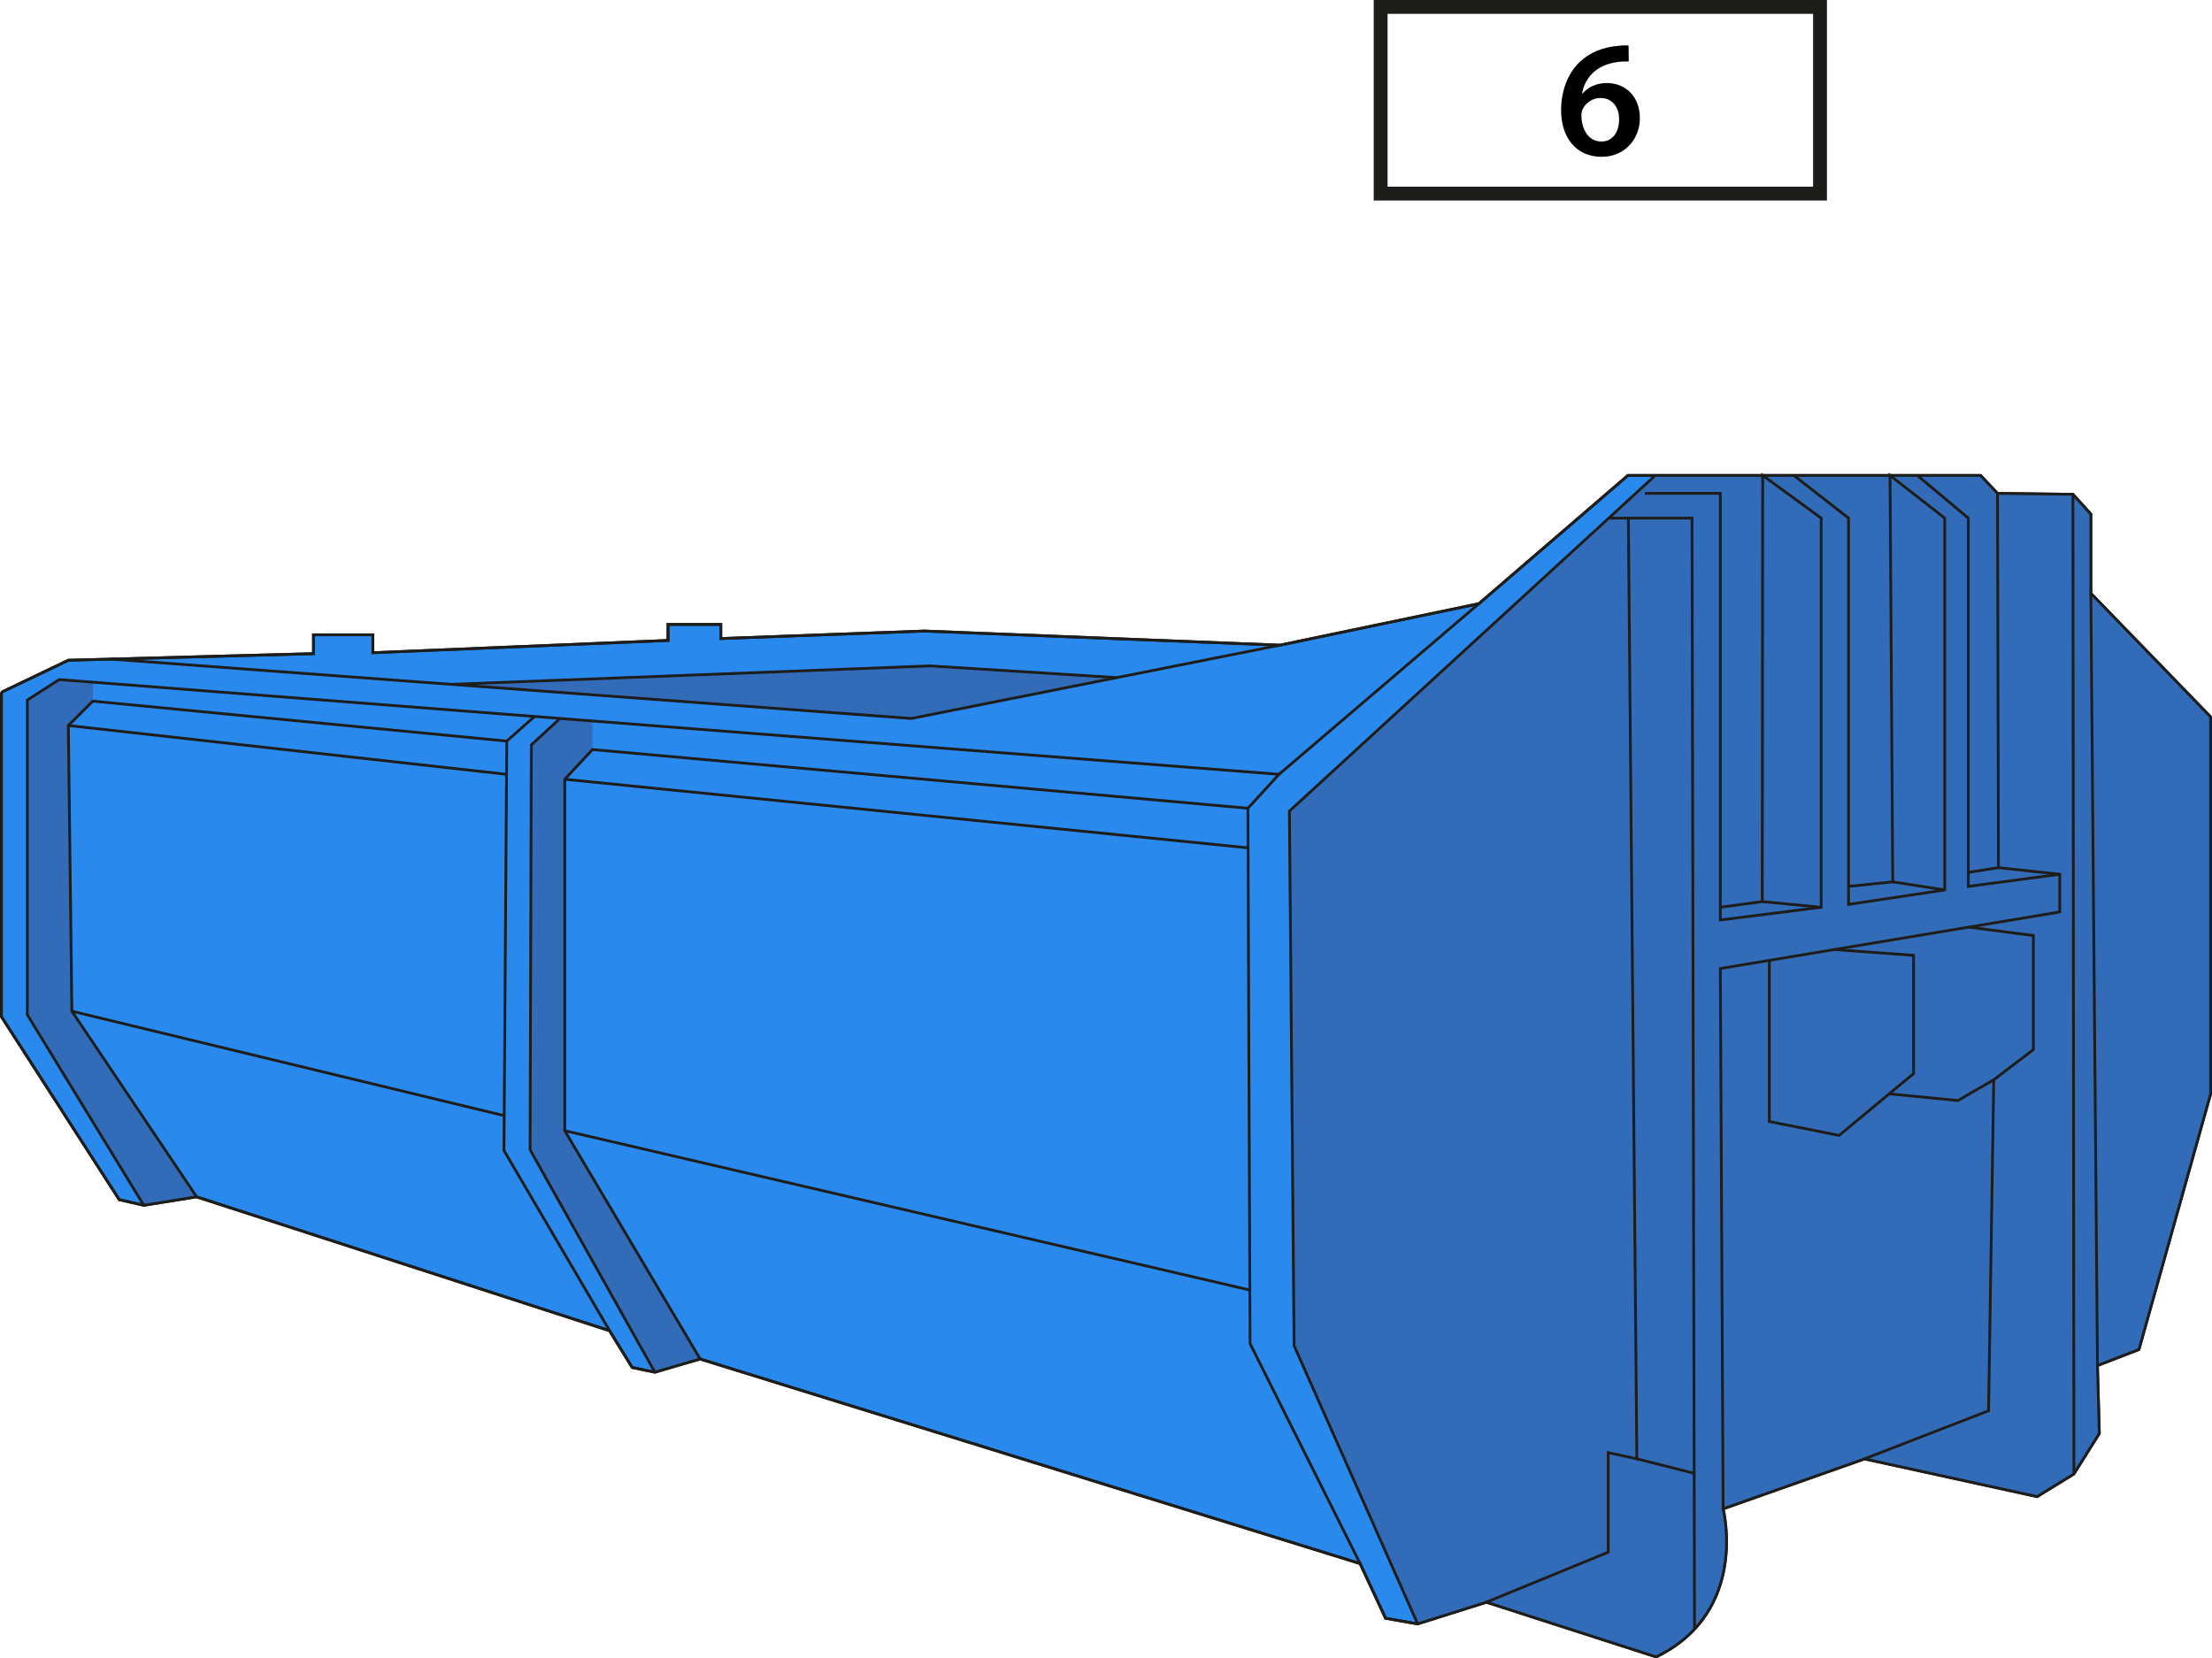 <?xml version="1.0" encoding="UTF-8"?>
<svg id="_Слой_2" data-name="Слой 2" xmlns="http://www.w3.org/2000/svg" viewBox="0 0 798.62 598.76">
  <defs>
    <style>
      .cls-1 {
        fill: #326cb8;
      }

      .cls-2 {
        stroke-width: 5px;
      }

      .cls-2, .cls-3 {
        fill: none;
      }

      .cls-2, .cls-3, .cls-4 {
        stroke: #1d1d1b;
        stroke-miterlimit: 10;
      }

      .cls-4 {
        fill: #2a89ec;
      }
    </style>
  </defs>
  <g id="_Слой_1-2" data-name="Слой 1">
    <g>
      <path class="cls-4" d="M.5,249.96l24.17-11.57,88.51-2.38v-6.81h21.45v6.47l106.55-4.43v-5.79h19.06v5.11l73.53-2.72,128.34,5.11,71.83-14.98,53.79-46.3h127.32l6.13,6.47,27.23,.34,6.47,7.15v28.6l43.23,44.6v136.17l-25.87,92.26-14.98,5.79,.68,24.51-9.19,14.64-13.28,8.17-62.3-13.62-51.06,18.04s9.53,37.11-24.17,53.45l-61.28-19.74-24.85,7.83-11.57-2.04-9.19-19.74-238.3-73.87-16.34,4.77-8.17-1.7-8.17-13.28-149.11-48.34-19.06,3.06-8.85-2.04L.5,367.07v-117.11Z"/>
      <polygon class="cls-1" points="51.9 435.16 70.97 432.09 25.95 365.11 24.67 261.96 33.48 253.16 33.69 246.33 21.35 245.37 9.86 252.77 9.86 366.64 51.9 435.16"/>
      <polygon class="cls-1" points="203.9 281.37 213.9 270.64 213.9 260.81 202.2 259.42 191.82 268.94 191.39 415.16 236.41 495.41 252.76 490.64 232.97 457.28 203.9 408.26 203.9 281.37"/>
      <polygon class="cls-1" points="162.88 247.09 335.82 240.43 401.7 244.57 328.16 259.42 162.88 247.09"/>
      <polygon class="cls-1" points="467.22 485.88 467.06 467.24 466.24 373.54 465.89 333.88 465.53 292.86 597.61 171.67 715.05 171.67 721.18 178.13 748.41 178.47 754.88 185.62 755.32 214.67 798.12 258.81 798.12 394.47 772.24 487.24 757.27 493.03 757.95 517.54 748.76 532.18 735.48 540.35 672.41 526.73 622.12 544.77 623.28 553.53 622.9 563.81 620 575.19 616.83 581.58 610.84 589.2 602.8 595.55 597.95 598.22 590.97 595.97 563.82 587.22 536.85 578.53 511.82 586.3 500.01 559.79 485.52 526.92 467.22 485.88"/>
      <g>
        <path class="cls-3" d="M.5,249.96l24.17-11.57,88.51-2.38v-6.81h21.45v6.47l106.55-4.43v-5.79h19.06v5.11l73.53-2.72,128.34,5.11,71.83-14.98,53.79-46.3h127.32l6.13,6.47,27.23,.34,6.47,7.15v28.6l43.23,44.6v136.17l-25.87,92.26-14.98,5.79,.68,24.51-9.19,14.64-13.28,8.17-62.3-13.62-51.06,18.04s9.53,37.11-24.17,53.45l-61.28-19.74-24.85,7.83-11.57-2.04-9.19-19.74-238.3-73.87-16.34,4.77-8.17-1.7-8.17-13.28-149.11-48.34-19.06,3.06-8.85-2.04L.5,367.07v-117.11Z"/>
        <polyline class="cls-3" points="51.9 435.16 9.86 366.39 9.86 252.77 21.35 245.37 461.78 279.58 450.54 291.84 451.31 485.11 491.05 564.52"/>
        <polyline class="cls-3" points="70.97 432.09 25.95 365.11 24.67 261.96 33.48 253.16 182.96 267.58 192.98 258.7"/>
        <polyline class="cls-3" points="182.96 267.58 181.95 415.41 220.07 480.43"/>
        <polyline class="cls-3" points="236.41 495.41 191.39 415.16 191.82 268.94 202.2 259.42"/>
        <polyline class="cls-3" points="252.76 490.64 203.9 408.26 203.9 281.37 213.9 270.64 450.54 291.84"/>
        <line class="cls-3" x1="451.23" y1="465.79" x2="203.9" y2="408.26"/>
        <line class="cls-3" x1="450.61" y1="306.13" x2="203.9" y2="281.37"/>
        <line class="cls-3" x1="182.88" y1="279.58" x2="24.67" y2="261.96"/>
        <line class="cls-3" x1="181.95" y1="402.81" x2="25.95" y2="365.11"/>
        <line class="cls-3" x1="461.78" y1="279.58" x2="533.95" y2="217.96"/>
        <polyline class="cls-3" points="597.61 171.67 465.53 292.86 467.22 485.88 511.82 586.3"/>
        <polyline class="cls-3" points="39.99 237.98 329.01 259.42 462.12 232.94"/>
        <polyline class="cls-3" points="162.88 247.09 335.82 240.43 403.18 244.66"/>
        <polyline class="cls-3" points="580.63 187.07 610.88 187.07 611.79 588.21"/>
        <polyline class="cls-3" points="622.12 544.77 621.1 349.71 743.65 329.28 743.65 315.67 721.52 313.28 721.18 178.13"/>
        <line class="cls-3" x1="748.41" y1="178.47" x2="748.76" y2="532.18"/>
        <line class="cls-3" x1="757.27" y1="493.03" x2="754.88" y2="214.22"/>
        <polyline class="cls-3" points="692.24 171.67 710.63 187.07 710.63 320.05 743.65 315.67"/>
        <polyline class="cls-3" points="673.18 526.73 717.95 509.37 719.82 389.88 734.12 378.98 734.12 337.79 710.8 334.76"/>
        <polyline class="cls-3" points="682.37 394.98 706.88 397.37 719.82 389.88"/>
        <polyline class="cls-3" points="662.17 342.86 690.88 344.94 690.88 387.64 663.99 409.96 638.8 404.94 638.8 346.76"/>
        <polyline class="cls-3" points="536.67 578.47 580.63 560.43 580.63 524.5 590.97 526.73 587.9 187.07"/>
        <line class="cls-3" x1="611.66" y1="531.96" x2="590.97" y2="526.73"/>
        <polyline class="cls-3" points="621.1 327.58 636.24 325.54 636.41 171.67 657.52 187.07 657.52 327.58 621.1 332.18 621.1 178.13 593.86 178.13"/>
        <polyline class="cls-3" points="667.39 320.05 683.36 318.41 682.37 171.67 702.12 187.07 702.12 321.33 667.39 326.56 667.39 187.07 647.65 171.67"/>
        <line class="cls-3" x1="710.63" y1="314.98" x2="721.52" y2="313.28"/>
        <line class="cls-3" x1="683.36" y1="318.41" x2="702.12" y2="321.33"/>
        <line class="cls-3" x1="636.24" y1="325.54" x2="657.52" y2="327.58"/>
      </g>
    </g>
    <rect class="cls-2" x="498.47" y="2.5" width="158.63" height="67.4"/>
    <path d="M588.04,22.18c-1.08,0-2.28,0-3.78,.18-8.16,.96-12.12,6-13.08,11.4h.18c1.92-2.22,4.86-3.78,8.76-3.78,6.72,0,11.94,4.8,11.94,12.72,0,7.44-5.46,13.92-13.74,13.92-9.48,0-14.7-7.2-14.7-16.8,0-7.5,2.7-13.62,6.78-17.52,3.6-3.36,8.28-5.28,13.86-5.76,1.62-.18,2.82-.18,3.72-.12l.06,5.76Zm-3.48,20.94c0-4.5-2.46-7.74-6.78-7.74-2.76,0-5.22,1.68-6.36,4.02-.3,.6-.48,1.32-.48,2.34,.12,5.16,2.58,9.36,7.32,9.36,3.84,0,6.3-3.3,6.3-7.98Z"/>
  </g>
</svg>
